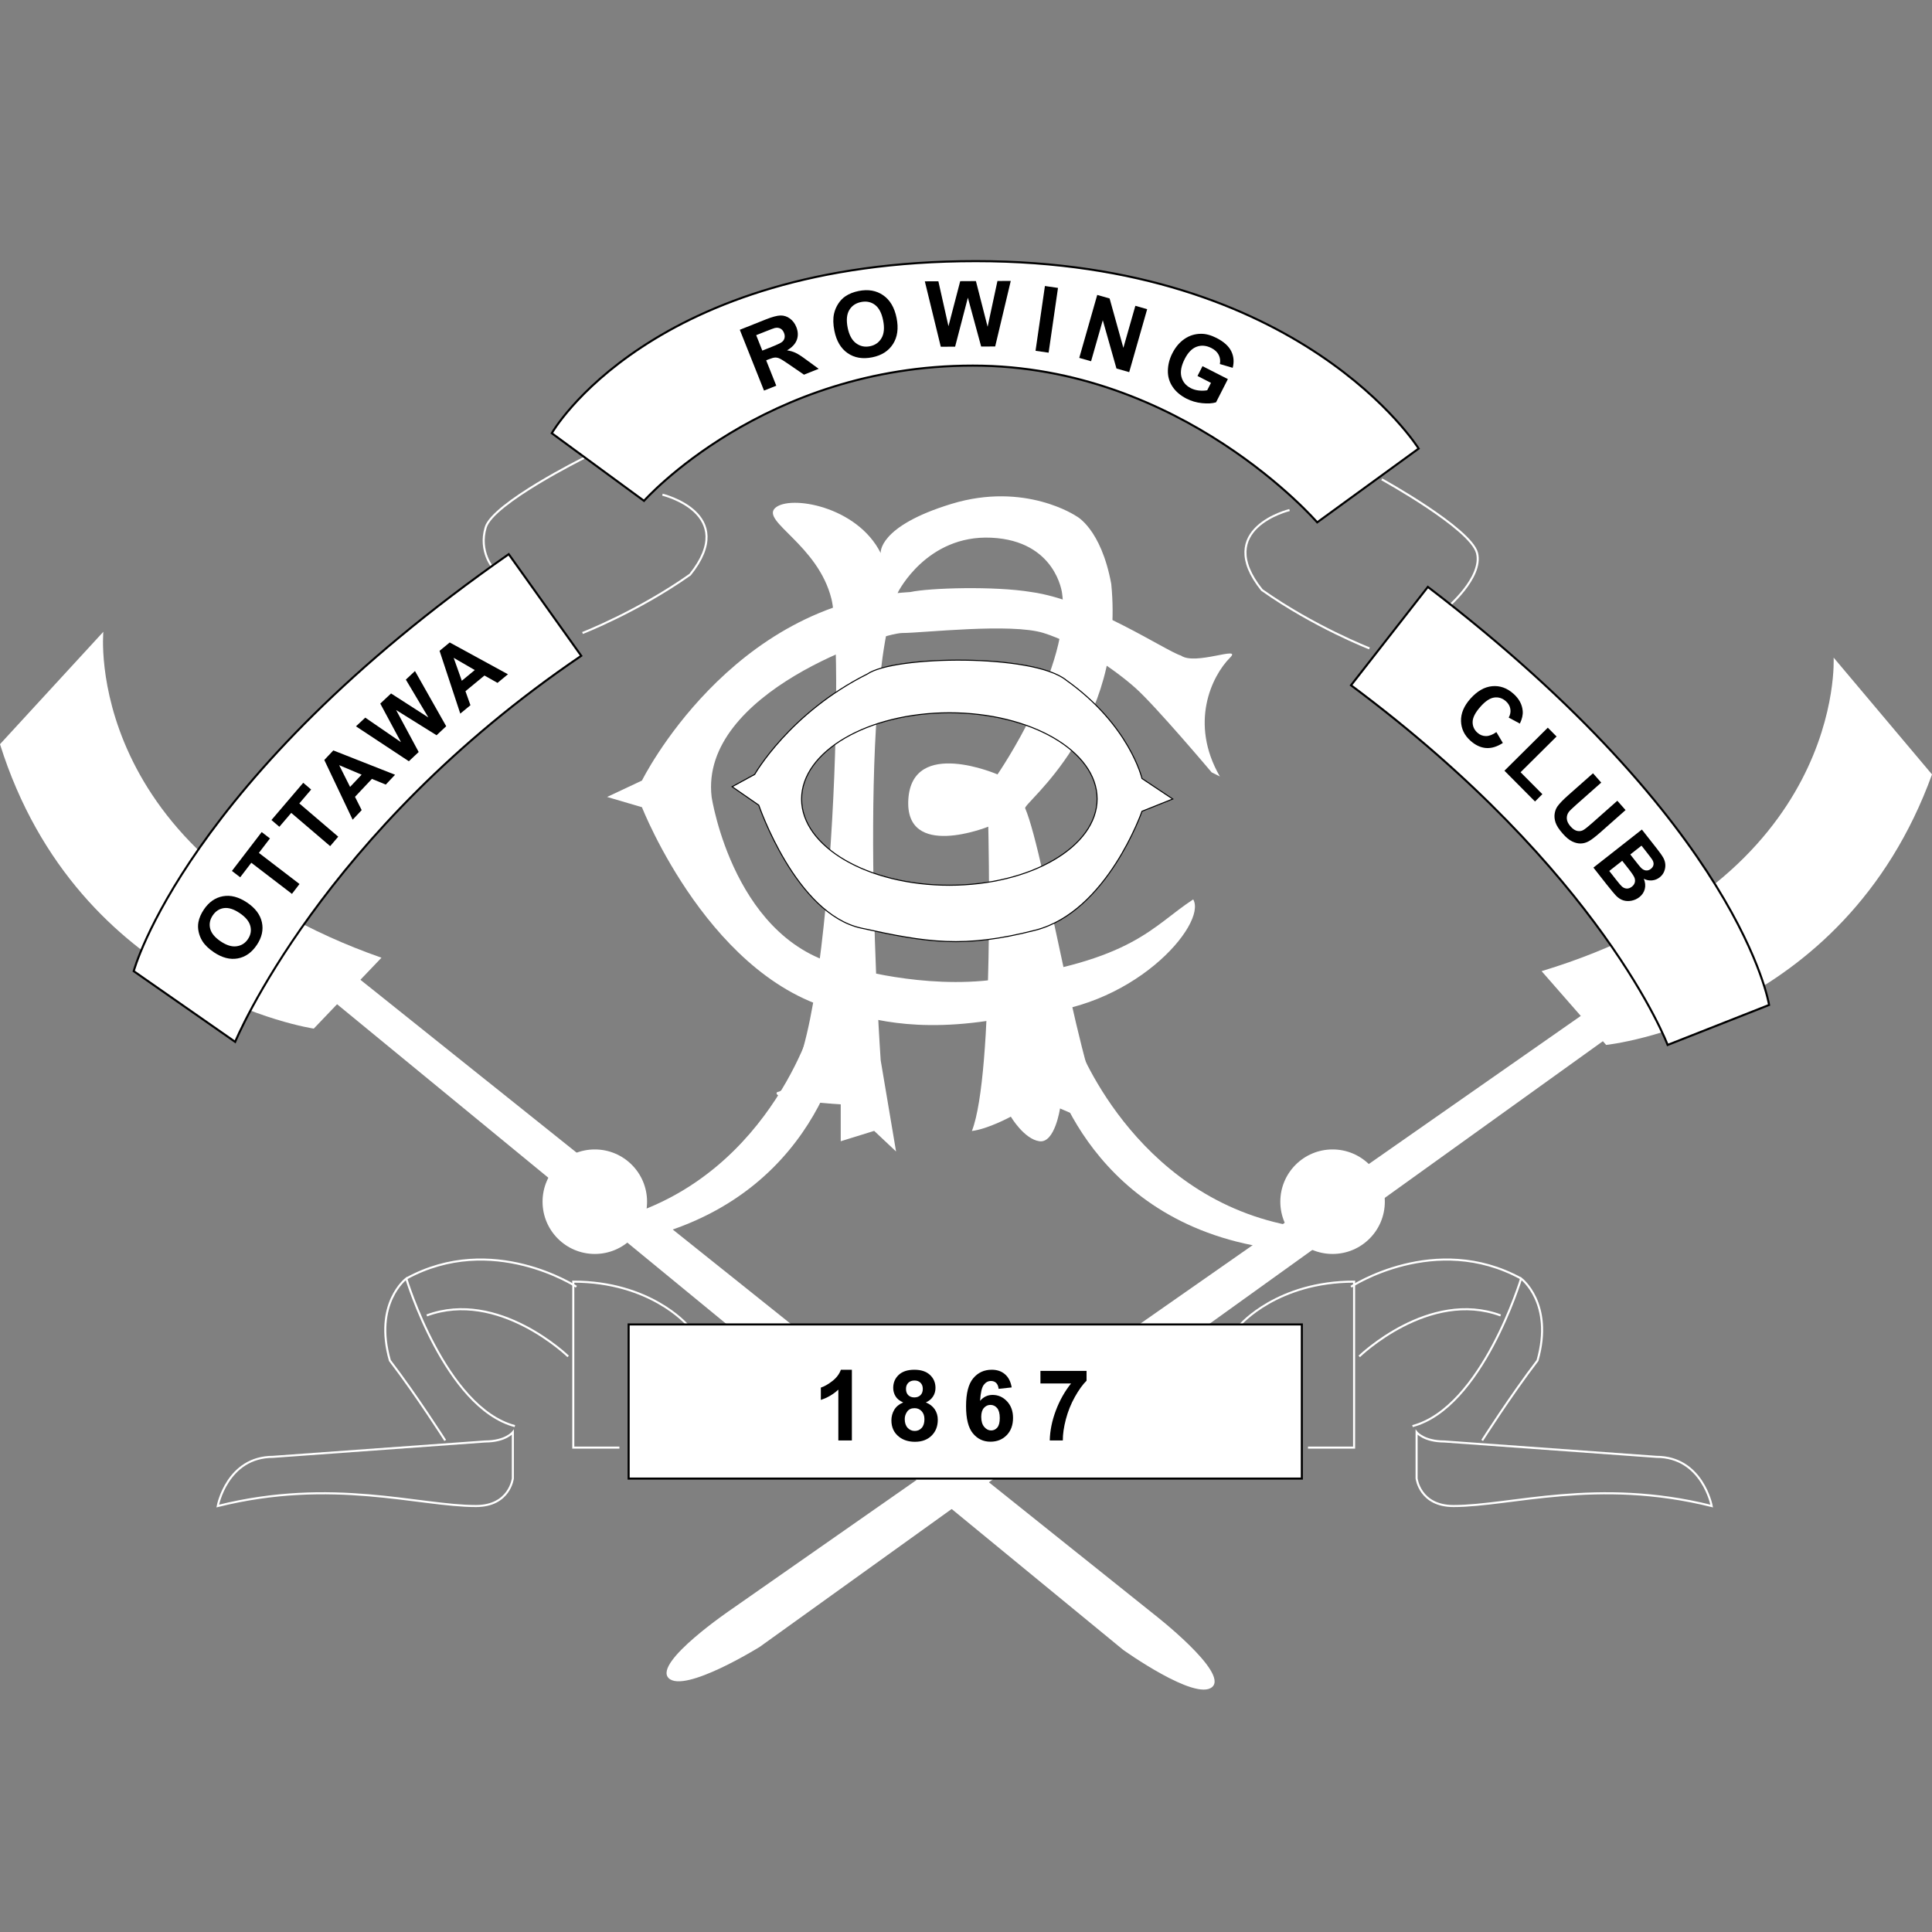 <?xml version="1.0" encoding="utf-8"?>
<!-- Generator: Adobe Illustrator 15.0.0, SVG Export Plug-In . SVG Version: 6.00 Build 0)  -->
<!DOCTYPE svg PUBLIC "-//W3C//DTD SVG 1.1//EN" "http://www.w3.org/Graphics/SVG/1.1/DTD/svg11.dtd">
<svg version="1.1" id="Layer_1" xmlns="http://www.w3.org/2000/svg" xmlns:xlink="http://www.w3.org/1999/xlink" x="0px" y="0px"
	 width="1000px" height="1000px" viewBox="0 0 1000 1000" enable-background="new 0 0 1000 1000" xml:space="preserve">
<rect x="0" y="0" width="1000" height="1000" fill="#808080" stroke="none"/>
<g>
	<defs>
		<rect id="SVGID_1_" y="119.248" width="1000" height="761.504"/>
	</defs>
	<clipPath id="SVGID_2_">
		<use xlink:href="#SVGID_1_"  overflow="visible"/>
	</clipPath>
	<path clip-path="url(#SVGID_2_)" fill="none" stroke="#FFFFFF" stroke-width="1.07" d="M642.005,685.643
		c0,0,19.091-22.275,58.873-22.275v85.92h-23.866"/>
	<path clip-path="url(#SVGID_2_)" fill="none" stroke="#FFFFFF" stroke-width="1.07" d="M885.975,779.517
		c-59.398-14.851-103.951,0-133.657,0c-17.495,0-19.09-14.322-19.09-14.322v-23.867c0,0,3.712,4.776,14.321,4.776l109.786,7.954
		C881.201,754.059,885.975,779.517,885.975,779.517z"/>
	<path clip-path="url(#SVGID_2_)" fill="none" stroke="#FFFFFF" stroke-width="1.07" d="M112.701,779.517
		c59.396-14.851,103.951,0,133.653,0c17.497,0,19.091-14.322,19.091-14.322v-23.867c0,0-3.712,4.776-14.318,4.776l-109.787,7.954
		C117.471,754.059,112.701,779.517,112.701,779.517z"/>
	<path clip-path="url(#SVGID_2_)" fill="none" stroke="#FFFFFF" stroke-width="1.07" d="M731.107,738.151
		c36.063-9.552,56.219-76.375,56.219-76.375s16.972,12.729,8.483,42.429c-13.789,18.028-28.639,41.365-28.639,41.365"/>
	<path clip-path="url(#SVGID_2_)" fill="none" stroke="#FFFFFF" stroke-width="1.07" d="M699.283,666.017
		c0,0,43.49-28.637,88.045-4.24"/>
	<path clip-path="url(#SVGID_2_)" fill="none" stroke="#FFFFFF" stroke-width="1.07" d="M703.528,702.084
		c0,0,36.061-35.004,73.191-21.217"/>
	<path clip-path="url(#SVGID_2_)" fill="#FFFFFF" d="M716.786,621.997c0,14.942-12.112,27.049-27.052,27.049
		c-14.93,0-27.044-12.107-27.044-27.049c0-14.937,12.114-27.05,27.044-27.05C704.674,594.946,716.786,607.06,716.786,621.997"/>
	<path clip-path="url(#SVGID_2_)" fill="#FFFFFF" d="M837.711,533.13L393.292,852.384c0,0-39.068,24.306-47.208,16.203
		c-8.136-8.1,32.561-35.649,32.561-35.649l447.671-312.769L837.711,533.13z"/>
	<path clip-path="url(#SVGID_2_)" fill="#FFFFFF" d="M797.934,502.665l33.408,38.187c0,0,122.52-12.729,168.661-140.015
		l-50.92-60.462C949.083,340.374,955.447,454.938,797.934,502.665"/>
	<path clip-path="url(#SVGID_2_)" fill="#FFFFFF" d="M666.935,634.197c-81.148-15.908-109.787-95.467-109.787-95.467l-14.321,9.552
		c0,0,17.505,81.146,109.788,97.051L666.935,634.197z"/>
	<path clip-path="url(#SVGID_2_)" fill="none" stroke="#FFFFFF" stroke-width="1.07" d="M748.608,314.916
		c0,0,19.092-15.908,15.907-28.637c-3.175-12.734-49.318-38.188-49.318-38.188"/>
	<path clip-path="url(#SVGID_2_)" fill="none" stroke="#FFFFFF" stroke-width="1.07" d="M667.464,264.004
		c0,0-39.777,9.546-14.321,41.366c27.051,19.092,55.689,30.229,55.689,30.229"/>
	<path clip-path="url(#SVGID_2_)" fill="none" stroke="#FFFFFF" stroke-width="1.07" d="M355.606,685.643
		c0,0-19.09-22.275-58.873-22.275v85.92h23.87"/>
	<path clip-path="url(#SVGID_2_)" fill="none" stroke="#FFFFFF" stroke-width="1.07" d="M266.505,738.151
		c-36.063-9.552-56.218-76.375-56.218-76.375s-16.973,12.729-8.485,42.429c13.792,18.028,28.64,41.365,28.64,41.365"/>
	<path clip-path="url(#SVGID_2_)" fill="none" stroke="#FFFFFF" stroke-width="1.07" d="M298.328,666.017
		c0,0-43.489-28.637-88.041-4.24"/>
	<path clip-path="url(#SVGID_2_)" fill="none" stroke="#FFFFFF" stroke-width="1.07" d="M294.088,702.084
		c0,0-36.064-35.004-73.195-21.217"/>
	<path clip-path="url(#SVGID_2_)" fill="#FFFFFF" d="M280.827,621.997c0,14.942,12.113,27.049,27.05,27.049
		c14.935,0,27.044-12.107,27.044-27.049c0-14.937-12.11-27.05-27.044-27.05C292.94,594.946,280.827,607.06,280.827,621.997"/>
	<path clip-path="url(#SVGID_2_)" fill="#FFFFFF" d="M158.502,506.673l422.857,347.296c0,0,37.422,26.777,46.066,19.219
		c8.65-7.553-30.182-37.676-30.182-37.676l-426.533-341.04L158.502,506.673z"/>
	<path clip-path="url(#SVGID_2_)" fill="#FFFFFF" d="M197.451,495.715l-35.042,36.694c0,0-121.845-18.038-162.411-147.213
		l53.496-58.191C53.493,327.005,42.159,441.179,197.451,495.715"/>
	<path clip-path="url(#SVGID_2_)" fill="#FFFFFF" d="M321.615,630.107c79.326-23.337,100.495-105.198,100.495-105.198l15.14,8.18
		c0,0-9.929,82.412-100.347,106.791L321.615,630.107z"/>
	<path clip-path="url(#SVGID_2_)" fill="none" stroke="#FFFFFF" stroke-width="1.07" d="M255.368,294.233
		c0,0-7.726-8.628-3.991-21.212c3.729-12.572,50.937-36.003,50.937-36.003"/>
	<path clip-path="url(#SVGID_2_)" fill="none" stroke="#FFFFFF" stroke-width="1.07" d="M342.878,256.045
		c0,0,39.776,9.551,14.321,41.372c-27.05,19.09-55.689,30.228-55.689,30.228"/>
	<path clip-path="url(#SVGID_2_)" fill="#FFFFFF" d="M285.6,224.226c0,0,50.818-89.058,219.52-89.058
		c168.707,0,229.168,97.012,229.168,97.012l-52.505,38.187c0,0-70.012-81.133-178.204-81.133
		c-108.191,0-170.249,69.997-170.249,69.997L285.6,224.226z"/>
	<path clip-path="url(#SVGID_2_)" fill="none" stroke="#000000" stroke-width="1.07" d="M285.6,224.226
		c0,0,50.818-89.058,219.52-89.058c168.707,0,229.168,97.012,229.168,97.012l-52.505,38.187c0,0-70.012-81.133-178.204-81.133
		c-108.191,0-170.249,69.997-170.249,69.997L285.6,224.226z"/>
	<path clip-path="url(#SVGID_2_)" fill="#FFFFFF" d="M492.441,260.821c38.188-11.666,64.703,6.362,64.703,6.362
		s12.732,6.367,18.033,35.009c7.426,74.243-45.605,113.499-44.548,116.142c10.608,24.93,29.698,149.033,42.96,160.705
		c13.261,11.671-24.927-5.305-24.927-5.305s-2.655,18.034-10.609,16.976c-7.959-1.063-14.851-12.734-14.851-12.734
		s-11.671,6.367-20.152,7.424c11.666-29.7,8.481-157.515,8.481-157.515s-43.488,17.5-41.366-14.322
		c2.127-31.819,46.144-12.729,46.144-12.729s38.717-56.221,33.41-93.874c0,0-3.182-27.05-36.594-28.642
		c-33.417-1.592-48.265,28.114-48.265,28.114c-22.275,53.037-9.014,242.376-9.014,242.376l7.954,47.199l-11.332-10.662
		l-17.308,5.363v-19.096c0,0-37.13-2.122-32.88-6.362c27.574-4.248,35.005-227,28.111-255.107
		c-6.901-28.114-36.601-40.315-29.177-47.205c7.432-6.891,42.429-1.063,54.632,23.332
		C455.849,286.273,454.254,272.487,492.441,260.821"/>
	<path clip-path="url(#SVGID_2_)" fill="#FFFFFF" d="M631.399,401.899c-15.91-27.584-4.25-51.974,5.299-61.525
		c6.408-6.408-18.03,4.247-25.455-1.063c-7.426-2.115-46.67-28.636-77.437-32.876c-19.09-3.185-53.031-2.127-62.58,0
		c-93.343,5.304-138.955,97.586-138.955,97.586l-18.03,8.482l18.03,5.304c0,0,36.064,92.283,105.011,106.075
		c13.79,3.183,40.312,12.729,92.282,1.063c56.221-1.063,95.467-46.677,88.042-59.406c-21.215,13.793-30.757,31.827-101.825,41.366
		c-38.187,5.311-76.375-6.355-76.375-6.355c-59.405-10.608-71.071-88.047-71.071-88.047c-6.365-54.094,88.044-84.858,98.65-84.858
		c10.609,0,56.222-5.299,73.188,0c16.974,5.299,37.128,19.097,47.736,28.642c10.6,9.546,39.239,43.487,39.239,43.487"/>
	<path clip-path="url(#SVGID_2_)" fill="#FFFFFF" d="M591.089,402.963c0,0-6.364-27.584-39.246-50.924
		c-16.973-13.78-89.101-12.723-102.894-3.177c-40.305,20.155-58.336,51.974-58.336,51.974l-11.666,6.367l13.785,9.541
		c0,0,19.096,56.22,53.037,63.646c33.946,7.43,53.037,10.614,90.165,1.063c37.124-9.545,55.155-61.526,55.155-61.526l15.909-6.362
		L591.089,402.963z M491.417,458.201c-42.24,0.03-76.495-19.927-76.518-44.572c-0.018-24.657,34.215-44.67,76.453-44.7
		c42.231-0.035,76.495,19.927,76.514,44.578C567.882,438.165,533.655,458.172,491.417,458.201"/>
	<path clip-path="url(#SVGID_2_)" fill="#FFFFFF" stroke="#000000" stroke-width="0.535" d="M591.089,402.963
		c0,0-6.364-27.584-39.246-50.924c-16.973-13.78-89.101-12.723-102.894-3.177c-40.305,20.155-58.336,51.974-58.336,51.974
		l-11.666,6.367l13.785,9.541c0,0,19.096,56.22,53.037,63.646c33.946,7.43,53.037,10.614,90.165,1.063
		c37.124-9.545,55.155-61.526,55.155-61.526l15.909-6.362L591.089,402.963z M491.417,458.201
		c-42.24,0.03-76.495-19.927-76.518-44.572c-0.018-24.657,34.215-44.67,76.453-44.7c42.231-0.035,76.495,19.927,76.514,44.578
		C567.882,438.165,533.655,458.172,491.417,458.201z"/>
	<rect x="325.379" y="685.525" clip-path="url(#SVGID_2_)" fill="#FFFFFF" width="348.452" height="79.787"/>
	
		<rect x="325.375" y="685.525" clip-path="url(#SVGID_2_)" fill="none" stroke="#000000" stroke-width="1.07" width="348.453" height="79.787"/>
	<path clip-path="url(#SVGID_2_)" fill="#FFFFFF" d="M739.063,303.779c162.292,124.107,176.613,216.39,176.613,216.39
		l-52.509,20.688c0,0-33.417-89.104-163.882-186.163L739.063,303.779z"/>
	<path clip-path="url(#SVGID_2_)" fill="none" stroke="#000000" stroke-width="1.07" d="M739.063,303.779
		c162.292,124.107,176.613,216.39,176.613,216.39l-52.509,20.688c0,0-33.417-89.104-163.882-186.163L739.063,303.779z"/>
	<path clip-path="url(#SVGID_2_)" fill="#FFFFFF" d="M263.319,286.842C95.786,403.775,69.208,502.665,69.208,502.665l52.509,36.596
		c0,0,44.564-108.527,179.131-199.815L263.319,286.842z"/>
	<path clip-path="url(#SVGID_2_)" fill="none" stroke="#000000" stroke-width="1.07" d="M263.319,286.842
		C95.786,403.775,69.208,502.665,69.208,502.665l52.509,36.596c0,0,44.564-108.527,179.131-199.815L263.319,286.842z"/>
	<path clip-path="url(#SVGID_2_)" d="M440.929,745.57h-7.006v-26.3c-2.565,2.399-5.581,4.17-9.055,5.322v-6.368
		c1.824-0.593,3.819-1.731,5.961-3.405c2.146-1.662,3.616-3.613,4.413-5.839h5.687V745.57z"/>
	<path clip-path="url(#SVGID_2_)" d="M467.5,725.892c-1.809-0.755-3.125-1.8-3.944-3.142c-0.823-1.332-1.232-2.79-1.232-4.381
		c0-2.713,0.953-4.961,2.85-6.734c1.896-1.77,4.598-2.655,8.089-2.655c3.463,0,6.153,0.885,8.068,2.655
		c1.917,1.773,2.873,4.021,2.873,6.734c0,1.686-0.439,3.195-1.308,4.508c-0.88,1.319-2.105,2.325-3.689,3.015
		c2.017,0.819,3.56,2.005,4.611,3.568c1.053,1.569,1.578,3.37,1.578,5.409c0,3.382-1.072,6.118-3.225,8.232
		c-2.147,2.115-5.008,3.167-8.583,3.167c-3.321,0-6.086-0.871-8.294-2.614c-2.611-2.069-3.91-4.892-3.91-8.482
		c0-1.981,0.487-3.794,1.469-5.45C463.834,728.072,465.389,726.794,467.5,725.892 M468.29,734.497c0,1.928,0.494,3.444,1.488,4.525
		c0.986,1.086,2.219,1.633,3.7,1.633c1.447,0,2.642-0.529,3.588-1.568c0.948-1.04,1.42-2.545,1.42-4.521
		c0-1.714-0.482-3.091-1.443-4.137c-0.964-1.039-2.191-1.563-3.666-1.563c-1.714,0-2.987,0.588-3.826,1.772
		C468.714,731.824,468.29,733.114,468.29,734.497 M468.938,718.886c0,1.39,0.392,2.47,1.18,3.248
		c0.789,0.778,1.838,1.167,3.145,1.167c1.328,0,2.386-0.394,3.185-1.18c0.796-0.784,1.191-1.876,1.191-3.258
		c0-1.313-0.395-2.359-1.18-3.137c-0.785-0.785-1.828-1.181-3.117-1.181c-1.345,0-2.417,0.402-3.207,1.192
		C469.339,716.527,468.938,717.578,468.938,718.886"/>
	<path clip-path="url(#SVGID_2_)" d="M523.646,718.125l-6.757,0.743c-0.169-1.388-0.596-2.422-1.288-3.078
		c-0.688-0.663-1.588-0.995-2.686-0.995c-1.465,0-2.708,0.668-3.714,1.993c-1.013,1.332-1.649,4.096-1.917,8.297
		c1.737-2.051,3.899-3.08,6.473-3.08c2.911,0,5.403,1.105,7.475,3.318c2.074,2.213,3.111,5.077,3.111,8.575
		c0,3.723-1.096,6.704-3.275,8.946c-2.187,2.249-4.995,3.377-8.424,3.377c-3.674,0-6.693-1.43-9.066-4.3
		c-2.366-2.853-3.55-7.546-3.55-14.061c0-6.686,1.231-11.503,3.698-14.459c2.463-2.952,5.666-4.428,9.604-4.428
		c2.761,0,5.053,0.779,6.853,2.348C521.998,712.885,523.152,715.15,523.646,718.125 M507.887,733.358
		c0,2.248,0.517,3.984,1.553,5.211c1.035,1.22,2.219,1.83,3.551,1.83c1.287,0,2.355-0.5,3.207-1.498
		c0.857-1.006,1.284-2.649,1.284-4.933c0-2.341-0.455-4.061-1.38-5.159c-0.921-1.087-2.074-1.633-3.457-1.633
		c-1.33,0-2.453,0.522-3.377,1.562C508.352,729.779,507.887,731.318,507.887,733.358"/>
	<path clip-path="url(#SVGID_2_)" d="M538.528,716.086v-6.513h23.869v5.078c-1.976,1.935-3.992,4.729-6.034,8.36
		c-2.039,3.637-3.593,7.506-4.67,11.595c-1.07,4.091-1.602,7.746-1.575,10.963h-6.765c0.118-5.038,1.161-10.185,3.128-15.424
		c1.969-5.241,4.598-9.93,7.89-14.06H538.528z"/>
	<path clip-path="url(#SVGID_2_)" d="M395.448,202.166l-12.529-31.471l13.379-5.328c3.362-1.336,5.92-2.028,7.67-2.068
		c1.749-0.041,3.367,0.477,4.86,1.557c1.492,1.086,2.604,2.556,3.343,4.415c0.94,2.365,1.026,4.59,0.25,6.676
		c-0.778,2.091-2.469,3.892-5.069,5.391c1.689,0.256,3.178,0.687,4.45,1.29c1.281,0.599,3.167,1.818,5.652,3.667l6.29,4.607
		l-7.601,3.033l-7.323-5.025c-2.604-1.801-4.336-2.894-5.188-3.294c-0.854-0.401-1.664-0.576-2.432-0.547
		c-0.766,0.03-1.879,0.332-3.337,0.918l-1.293,0.517l5.231,13.137L395.448,202.166z M394.573,181.471l4.706-1.871
		c3.047-1.208,4.897-2.103,5.558-2.661c0.652-0.552,1.071-1.237,1.248-2.033c0.18-0.802,0.084-1.673-0.296-2.626
		c-0.424-1.052-1.042-1.801-1.867-2.225c-0.829-0.425-1.787-0.517-2.888-0.279c-0.546,0.133-2.106,0.713-4.674,1.737l-4.961,1.968
		L394.573,181.471z"/>
	<path clip-path="url(#SVGID_2_)" d="M431.877,171.205c-0.677-3.393-0.738-6.332-0.183-8.831c0.416-1.841,1.148-3.567,2.183-5.171
		c1.042-1.609,2.274-2.887,3.7-3.846c1.894-1.289,4.194-2.208,6.902-2.748c4.896-0.976,9.113-0.238,12.66,2.214
		c3.547,2.452,5.859,6.379,6.937,11.788c1.072,5.368,0.452,9.854-1.863,13.461c-2.309,3.613-5.903,5.908-10.785,6.879
		c-4.944,0.987-9.168,0.267-12.689-2.162C435.216,180.35,432.932,176.491,431.877,171.205 M438.745,169.596
		c0.749,3.758,2.187,6.443,4.313,8.041c2.129,1.592,4.526,2.12,7.204,1.585c2.67-0.534,4.675-1.935,6.002-4.206
		c1.333-2.265,1.612-5.321,0.844-9.179c-0.76-3.805-2.161-6.483-4.205-8.023c-2.043-1.54-4.451-2.033-7.21-1.481
		c-2.769,0.552-4.808,1.946-6.124,4.177C438.257,162.746,437.984,165.778,438.745,169.596"/>
	<polygon clip-path="url(#SVGID_2_)" points="486.949,179.473 478.689,145.619 485.699,145.59 490.922,168.841 497.003,145.538 
		505.135,145.491 511.189,169.138 516.276,145.439 523.167,145.404 515.104,179.333 507.846,179.368 500.971,154.066 
		494.368,179.432 	"/>
	<polygon clip-path="url(#SVGID_2_)" points="535.992,181.57 540.851,148.036 547.616,149.023 542.763,182.546 	"/>
	<polygon clip-path="url(#SVGID_2_)" points="558.623,185.241 567.923,152.654 574.33,154.485 581.45,180.048 587.66,158.285 
		593.771,160.033 584.471,192.62 577.875,190.731 570.801,165.738 564.738,186.985 	"/>
	<path clip-path="url(#SVGID_2_)" d="M619.823,194.601l2.595-5.077l13.129,6.692l-6.128,12.026c-1.909,0.581-4.313,0.727-7.217,0.43
		c-2.896-0.291-5.591-1.07-8.078-2.341c-3.155-1.616-5.568-3.678-7.241-6.199c-1.672-2.527-2.47-5.316-2.392-8.384
		c0.079-3.066,0.852-6.047,2.333-8.941c1.607-3.144,3.684-5.601,6.252-7.366c2.564-1.778,5.443-2.667,8.649-2.672
		c2.447-0.018,5.11,0.713,7.992,2.184c3.747,1.912,6.274,4.188,7.578,6.838c1.302,2.644,1.552,5.507,0.744,8.587l-6.629-1.958
		c0.328-1.689,0.124-3.276-0.613-4.735c-0.738-1.453-1.98-2.626-3.74-3.526c-2.659-1.354-5.206-1.592-7.64-0.708
		c-2.432,0.888-4.498,2.992-6.191,6.314c-1.826,3.58-2.404,6.676-1.72,9.28c0.677,2.602,2.3,4.56,4.884,5.878
		c1.272,0.646,2.689,1.052,4.224,1.208c1.542,0.15,2.951,0.104,4.235-0.139l1.952-3.823L619.823,194.601z"/>
	<path clip-path="url(#SVGID_2_)" d="M110.763,492.926c-2.695-1.811-4.694-3.729-5.978-5.763c-0.953-1.509-1.606-3.137-1.981-4.897
		c-0.375-1.76-0.407-3.433-0.09-5.025c0.404-2.115,1.327-4.26,2.771-6.415c2.612-3.903,5.915-6.21,9.912-6.935
		c3.986-0.723,8.139,0.36,12.454,3.253c4.276,2.858,6.846,6.268,7.703,10.207c0.863,3.945-0.011,7.867-2.617,11.754
		c-2.643,3.938-5.943,6.268-9.905,6.982C119.074,496.802,114.981,495.745,110.763,492.926 M114.278,487.292
		c2.998,2.01,5.734,2.847,8.218,2.487c2.472-0.344,4.424-1.582,5.854-3.72c1.426-2.137,1.833-4.397,1.214-6.785
		c-0.628-2.406-2.47-4.63-5.546-6.686c-3.035-2.041-5.748-2.889-8.133-2.558c-2.385,0.337-4.314,1.604-5.79,3.805
		c-1.479,2.209-1.908,4.491-1.301,6.851C109.401,483.05,111.233,485.252,114.278,487.292"/>
	<polygon clip-path="url(#SVGID_2_)" points="151.109,462.669 130.078,446.564 124.326,454.078 120.042,450.794 135.449,430.68 
		139.728,433.969 133.994,441.458 155.022,457.563 	"/>
	<polygon clip-path="url(#SVGID_2_)" points="170.894,437.955 150.746,420.753 144.599,427.944 140.5,424.442 156.957,405.169 
		161.056,408.668 154.926,415.854 175.071,433.063 	"/>
	<path clip-path="url(#SVGID_2_)" d="M204.486,401.011l-4.807,5.089l-7.181-2.946l-8.75,9.278l3.459,6.885l-4.68,4.967
		l-14.672-30.92l4.671-4.95L204.486,401.011z M187.174,400.97l-11.621-4.921l5.648,11.248L187.174,400.97z"/>
	<polygon clip-path="url(#SVGID_2_)" points="211.615,394.021 184.248,375.952 189.062,371.444 207.551,384.145 196.826,364.171 
		202.412,358.936 221.724,371.363 210.063,351.767 214.792,347.328 230.956,375.901 225.965,380.566 205.029,367.517 
		216.713,389.246 	"/>
	<path clip-path="url(#SVGID_2_)" d="M262.913,349.001l-5.404,4.455l-6.756-3.804l-9.83,8.11l2.583,7.262l-5.264,4.341
		l-10.722-32.494l5.251-4.335L262.913,349.001z M245.741,346.817l-10.922-6.328l4.212,11.869L245.741,346.817z"/>
	<path clip-path="url(#SVGID_2_)" d="M774.524,378.928l3.349,5.629c-3.03,1.963-5.938,2.835-8.725,2.614
		c-2.782-0.215-5.454-1.464-8.012-3.742c-3.16-2.812-4.801-6.205-4.914-10.178c-0.107-3.973,1.498-7.837,4.836-11.585
		c3.536-3.962,7.295-6.124,11.292-6.496c4-0.371,7.668,0.924,11,3.894c2.916,2.59,4.518,5.559,4.802,8.906
		c0.178,1.981-0.311,4.171-1.471,6.554l-5.771-3.098c0.821-1.486,1.101-2.985,0.84-4.496c-0.256-1.517-1.022-2.835-2.296-3.968
		c-1.769-1.575-3.768-2.214-5.993-1.929c-2.229,0.291-4.603,1.854-7.131,4.695c-2.678,3.003-4.046,5.629-4.099,7.878
		c-0.055,2.242,0.784,4.13,2.517,5.669c1.277,1.139,2.735,1.714,4.377,1.719C770.77,381.002,772.571,380.316,774.524,378.928"/>
	<polygon clip-path="url(#SVGID_2_)" points="778.697,398.924 801.138,376.639 805.676,381.21 787.05,399.709 798.328,411.062 
		794.515,414.855 	"/>
	<path clip-path="url(#SVGID_2_)" d="M824.533,400.255l4.265,4.816l-12.934,11.445c-2.049,1.826-3.33,3.063-3.831,3.712
		c-0.796,1.075-1.141,2.261-1.05,3.562c0.092,1.301,0.742,2.62,1.937,3.974c1.202,1.366,2.398,2.145,3.576,2.348
		c1.174,0.203,2.23,0.011,3.172-0.57c0.938-0.576,2.35-1.708,4.241-3.375l13.214-11.695l4.265,4.822l-12.546,11.103
		c-2.867,2.538-5.006,4.201-6.42,4.985c-1.408,0.79-2.838,1.191-4.273,1.208c-1.433,0.023-2.913-0.337-4.43-1.082
		c-1.525-0.748-3.123-2.062-4.79-3.956c-2.022-2.277-3.288-4.241-3.808-5.885c-0.518-1.644-0.654-3.185-0.416-4.608
		c0.231-1.435,0.715-2.66,1.447-3.694c1.086-1.528,2.968-3.474,5.643-5.839L824.533,400.255z"/>
	<path clip-path="url(#SVGID_2_)" d="M849.833,429.374l7.87,10.021c1.564,1.988,2.636,3.532,3.244,4.637
		c0.601,1.103,0.94,2.249,1.017,3.433c0.083,1.173-0.114,2.37-0.585,3.567c-0.468,1.203-1.243,2.22-2.324,3.074
		c-1.179,0.923-2.504,1.453-3.979,1.592c-1.481,0.133-2.894-0.144-4.232-0.849c0.752,1.883,0.917,3.654,0.488,5.322
		c-0.427,1.661-1.363,3.056-2.812,4.201c-1.136,0.888-2.459,1.499-3.95,1.813c-1.494,0.313-2.929,0.267-4.292-0.139
		c-1.362-0.413-2.646-1.232-3.854-2.464c-0.755-0.773-2.408-2.767-4.967-5.972l-6.704-8.541L849.833,429.374z M839.66,445.548
		l-6.706,5.264l3.679,4.689c1.432,1.823,2.396,2.945,2.878,3.357c0.737,0.638,1.547,0.993,2.452,1.051
		c0.903,0.053,1.795-0.267,2.69-0.964c0.749-0.588,1.243-1.278,1.479-2.051c0.243-0.778,0.208-1.609-0.087-2.481
		c-0.312-0.883-1.363-2.475-3.172-4.78L839.66,445.548z M849.638,437.71l-5.802,4.562l2.606,3.317
		c1.545,1.97,2.539,3.178,2.975,3.614c0.784,0.784,1.618,1.231,2.504,1.335c0.886,0.104,1.73-0.162,2.542-0.795
		c0.778-0.61,1.237-1.313,1.385-2.126c0.149-0.808-0.055-1.673-0.613-2.598c-0.338-0.545-1.44-2.009-3.313-4.398L849.638,437.71z"/>
</g>
</svg>
